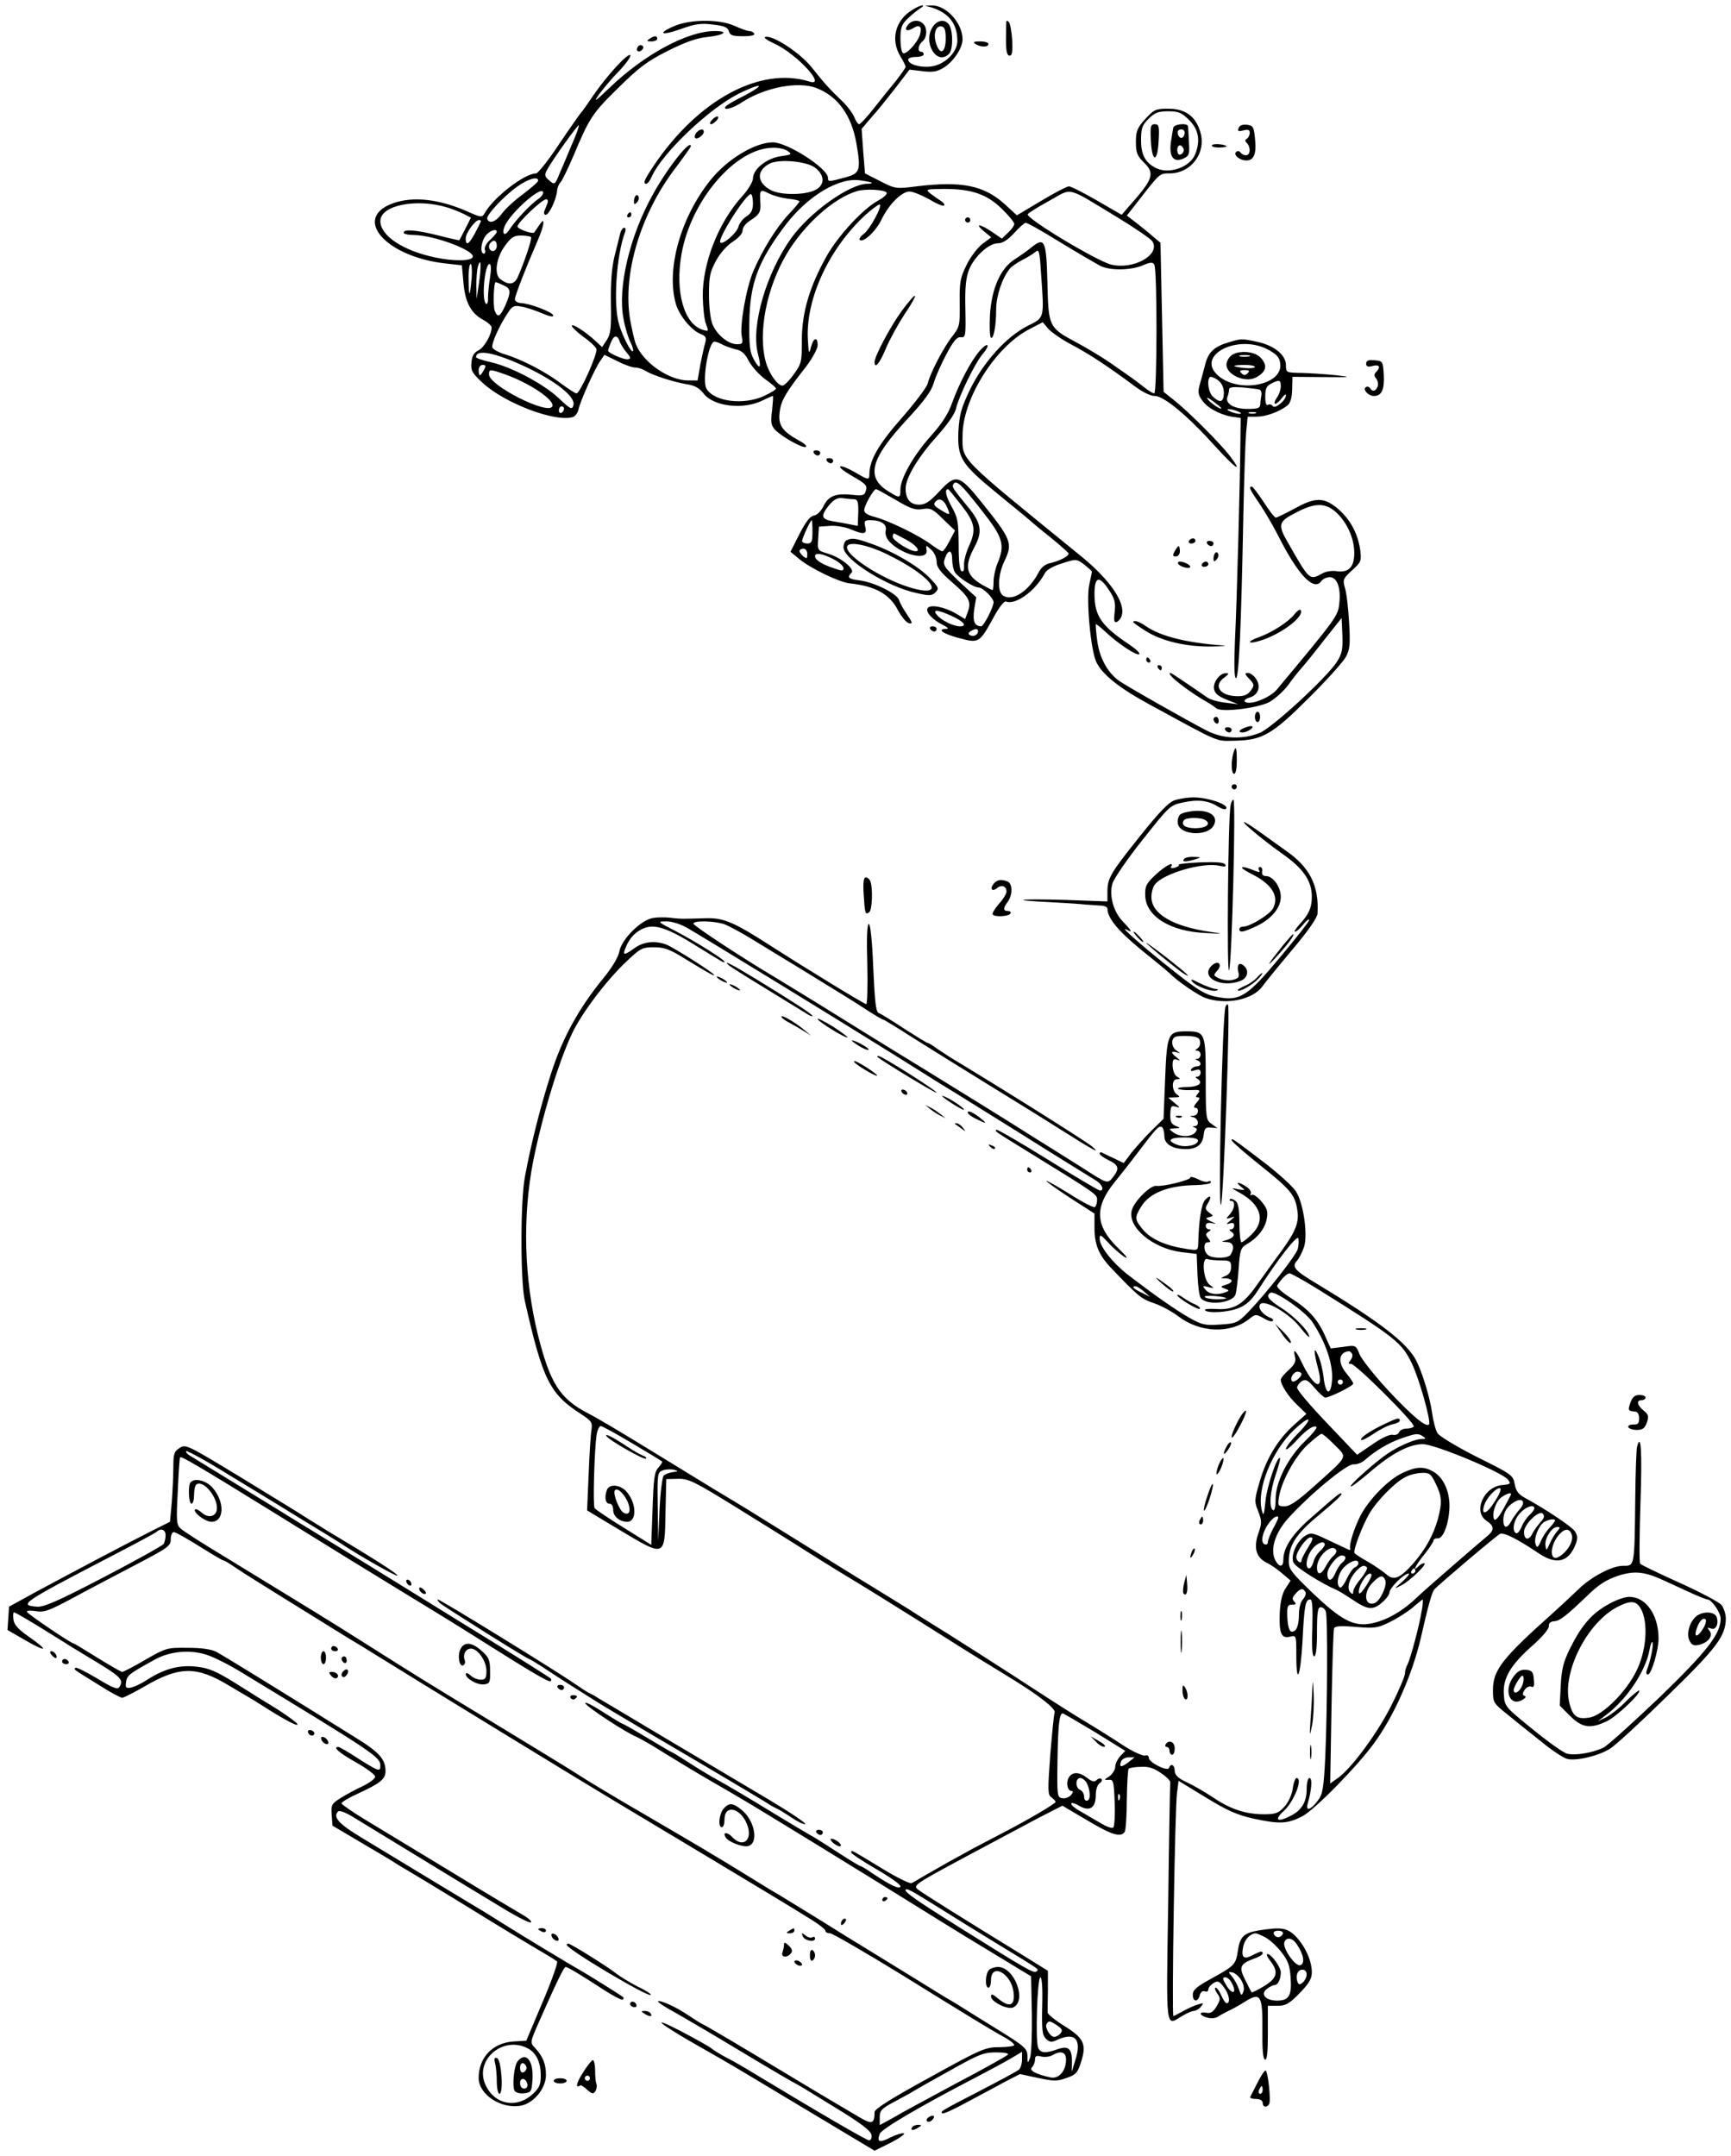 <?xml version="1.0" standalone="no"?>
<!DOCTYPE svg PUBLIC "-//W3C//DTD SVG 20010904//EN"
 "http://www.w3.org/TR/2001/REC-SVG-20010904/DTD/svg10.dtd">
<svg version="1.0" xmlns="http://www.w3.org/2000/svg"
 width="669pt" height="833pt" viewBox="0 0 669 833"
 preserveAspectRatio="xMidYMid meet">
<g transform="translate(0,833) scale(0.1,-0.1)"
fill="#000000" stroke="none">
<path d="M3525 8291 c-65 -39 -84 -115 -45 -179 11 -18 20 -36 20 -40 0 -4
-17 -28 -37 -54 -21 -25 -60 -74 -86 -107 -27 -34 -52 -61 -57 -61 -4 0 -13
13 -19 29 -7 15 -28 44 -48 62 -49 47 -66 66 -117 130 -44 55 -152 126 -179
116 -7 -2 10 -14 37 -26 86 -40 204 -168 134 -146 -190 59 -430 -70 -602 -326
-37 -55 -42 -69 -28 -69 5 0 14 12 21 28 41 91 220 261 334 319 38 19 73 33
79 31 6 -2 -20 -19 -56 -38 -37 -18 -69 -37 -72 -42 -11 -17 28 -7 64 17 87
57 216 82 287 55 83 -32 136 -105 155 -215 18 -105 14 -115 -45 -131 -63 -17
-65 -17 -65 -1 0 36 -157 137 -213 137 -69 0 -178 -66 -242 -147 -115 -144
-171 -344 -133 -477 13 -45 60 -103 97 -117 18 -7 22 -14 17 -32 -4 -12 -12
-50 -19 -84 l-11 -63 -36 0 c-74 0 -173 68 -202 139 -6 14 -16 59 -23 98 -29
175 41 408 175 583 33 44 60 82 60 85 0 30 -90 -83 -146 -185 -91 -162 -138
-363 -114 -483 6 -34 19 -75 27 -90 8 -16 12 -31 9 -34 -6 -7 -38 53 -53 102
-24 76 -11 269 23 359 3 9 2 16 -4 16 -5 0 -12 -10 -15 -22 -3 -13 -13 -52
-22 -88 -11 -45 -15 -101 -14 -181 2 -96 -1 -120 -16 -143 l-18 -27 -26 24
c-40 37 -91 69 -91 58 0 -5 20 -24 44 -42 25 -17 47 -38 51 -47 6 -17 -63
-172 -77 -172 -5 0 -32 18 -61 39 -59 45 -152 93 -216 112 -23 7 -45 19 -48
26 -5 14 26 84 61 136 16 25 23 28 53 22 18 -3 54 -15 79 -26 29 -12 44 -15
42 -7 -5 13 -91 46 -125 47 -13 1 -23 7 -23 15 0 13 42 121 89 229 12 27 21
56 21 65 0 15 -3 12 -35 -36 -6 -8 -65 13 -65 23 0 15 95 105 111 105 6 0 8
-7 5 -15 -3 -8 -9 -22 -12 -30 -3 -8 -1 -15 5 -15 13 0 40 57 44 92 1 13 7 28
13 33 6 6 28 51 49 100 63 150 74 167 174 265 80 79 113 104 191 143 68 34
112 50 153 54 66 7 87 23 29 23 -105 0 -273 -91 -406 -219 -57 -54 -64 -59
-41 -26 16 22 51 64 79 92 27 29 46 56 42 60 -10 9 -91 -80 -144 -157 -20 -30
-41 -60 -47 -66 -5 -6 -44 -61 -85 -122 -41 -62 -81 -112 -88 -112 -45 0 -165
-93 -199 -154 -10 -17 -13 -17 -69 8 -108 47 -207 58 -284 31 -161 -57 -30
-207 202 -233 l63 -7 6 -65 c6 -77 29 -120 75 -145 19 -10 34 -24 34 -30 0
-28 -28 -77 -51 -89 -17 -8 -25 -21 -27 -47 -3 -31 3 -41 43 -78 84 -78 277
-152 347 -133 10 2 21 16 24 31 7 32 63 158 85 188 l15 22 49 -24 c27 -14 58
-25 69 -25 12 0 30 -6 41 -13 27 -17 111 -44 161 -52 29 -4 47 -15 62 -34 38
-52 156 -66 232 -27 18 9 35 16 37 16 2 0 0 -25 -3 -55 -6 -45 -4 -59 11 -75
24 -26 105 -72 119 -67 6 3 -4 13 -23 23 -67 37 -84 60 -78 110 5 45 21 74
102 177 25 33 45 70 45 83 0 35 -16 30 -26 -8 -7 -29 -9 -25 -12 34 -7 155 82
347 221 476 26 23 51 42 56 42 15 0 -37 -97 -61 -114 -12 -9 -19 -19 -15 -23
13 -12 62 33 84 79 28 58 78 108 108 108 13 0 47 -14 76 -30 28 -17 54 -28 58
-24 3 3 -2 11 -13 18 -10 6 -28 19 -40 28 -20 17 -19 17 54 18 106 0 165 -21
222 -77 27 -26 48 -52 48 -58 0 -7 -11 -22 -24 -34 l-24 -23 -38 26 c-48 32
-69 34 -31 2 l28 -23 -35 -26 c-19 -15 -47 -52 -61 -82 -24 -48 -27 -66 -26
-146 1 -87 0 -92 -29 -129 -33 -42 -85 -141 -95 -183 -4 -14 -49 -74 -100
-132 -89 -101 -125 -163 -125 -217 0 -24 -5 -23 -57 8 -24 14 -49 24 -55 22
-7 -3 14 -19 45 -37 58 -33 61 -38 51 -64 -4 -11 -16 -13 -49 -9 -65 7 -93 -4
-112 -43 -10 -20 -25 -35 -37 -37 -15 -2 -32 -24 -56 -71 l-35 -69 34 -28 c43
-36 155 -90 195 -94 97 -10 154 -41 186 -103 14 -26 33 -49 43 -51 15 -3 14 2
-7 33 -14 20 -28 45 -31 56 -8 25 -93 68 -150 76 -46 6 -53 11 -34 30 14 14
-40 59 -92 74 -40 12 -40 13 -37 58 l3 46 42 3 c22 2 58 -4 78 -12 54 -23 67
-21 59 9 -5 22 -3 25 21 25 40 0 64 -16 58 -40 -3 -12 2 -29 13 -41 48 -54
153 -78 145 -34 -3 20 -3 20 18 1 12 -11 21 -31 21 -47 0 -21 14 -39 60 -79
66 -57 75 -75 60 -115 l-10 -27 -35 21 c-44 26 -100 37 -110 21 -9 -14 18 -44
58 -64 20 -10 25 -16 15 -16 -39 0 -14 -19 47 -35 78 -21 80 -20 133 76 20 38
42 67 49 65 38 -15 114 40 151 109 6 13 33 28 66 38 55 18 56 18 86 -4 16 -13
30 -25 30 -28 0 -3 -5 -25 -10 -49 -13 -55 5 -253 27 -300 23 -48 88 -100 204
-163 282 -154 256 -142 331 -141 107 2 145 24 287 166 69 68 132 139 142 157
16 29 18 49 13 134 -3 55 -10 115 -16 133 -9 32 -8 36 27 68 36 32 37 37 32
79 -10 71 -47 133 -104 173 -43 30 -76 28 -150 -13 -35 -19 -68 -35 -72 -35
-5 0 -26 27 -47 60 -22 33 -42 60 -46 60 -13 0 -9 -10 31 -68 21 -31 52 -85
70 -120 77 -153 138 -217 167 -178 6 9 21 16 33 16 29 0 44 -42 37 -102 -5
-48 -10 -55 -241 -332 -17 -21 -59 -43 -92 -50 -36 -6 -46 9 -13 19 33 10 44
42 25 71 -8 13 -23 24 -32 24 -14 0 -13 -4 5 -23 20 -21 21 -25 6 -45 -11 -16
-25 -22 -50 -22 -69 0 -98 41 -51 73 16 12 18 16 6 16 -24 1 -51 -34 -47 -60
2 -17 15 -29 48 -42 l45 -18 -49 6 c-27 3 -59 12 -70 20 -72 50 -139 95 -142
95 -23 0 67 -71 145 -115 11 -6 25 -16 32 -22 21 -16 156 0 204 24 22 12 54
41 72 64 17 24 40 53 50 64 10 11 50 60 88 109 l70 88 3 -65 c2 -56 -1 -72
-21 -104 -39 -61 -251 -256 -299 -275 -65 -26 -140 -23 -202 8 -69 35 -327
181 -346 197 -42 33 -70 86 -79 148 -5 35 -7 65 -6 67 1 2 18 -11 36 -28 50
-47 118 -92 131 -88 7 3 -10 19 -38 38 -108 72 -134 111 -134 195 0 68 18 73
56 15 22 -33 26 -48 22 -84 -4 -34 -2 -43 8 -39 7 3 16 13 19 24 16 49 -44
137 -152 226 -488 397 -463 372 -463 470 0 141 125 341 256 410 l54 28 22 -26
c13 -14 52 -41 88 -60 66 -34 153 -92 245 -161 31 -23 61 -38 78 -38 36 0 129
-78 236 -197 76 -84 107 -104 55 -36 -36 48 -156 168 -213 214 l-44 35 -6 288
-6 288 -31 26 c-17 15 -47 39 -65 53 l-34 26 50 64 c78 100 77 99 115 99 84 0
143 80 119 160 -18 61 -58 90 -124 90 -49 0 -55 -3 -89 -40 -31 -34 -36 -47
-36 -89 0 -41 5 -53 31 -79 44 -43 36 -64 -61 -173 l-25 -29 -95 55 c-52 30
-101 55 -109 55 -7 0 -56 -25 -107 -56 l-94 -56 -49 45 c-80 71 -166 88 -338
67 -80 -10 -83 -10 -141 20 l-59 30 -7 86 -6 86 40 47 c23 25 64 77 93 114
l52 68 50 -6 c40 -5 57 -2 83 14 38 24 72 76 72 109 0 63 -64 133 -120 131
l-25 -1 26 -7 c66 -21 99 -63 99 -129 0 -45 -50 -93 -103 -99 -44 -5 -87 9
-87 27 0 6 14 10 30 10 17 0 30 5 30 10 0 6 -4 10 -10 10 -15 0 -12 26 5 40
18 15 20 51 3 68 -17 17 -43 15 -58 -3 -18 -21 -6 -29 19 -14 25 16 35 7 27
-23 -8 -31 -54 -81 -66 -73 -6 3 -10 29 -10 56 0 42 5 55 28 77 15 15 37 32
47 39 11 6 16 12 10 12 -5 1 -24 -7 -40 -18z m1071 -425 c36 -36 44 -78 24
-130 -19 -52 -102 -81 -153 -55 -41 21 -57 51 -57 107 0 46 4 58 29 83 24 24
38 29 76 29 40 0 52 -5 81 -34z m-2387 -97 c-17 -41 -38 -91 -47 -111 -17 -43
-19 -44 -43 -22 -14 13 -15 19 -5 37 19 37 120 177 123 173 2 -2 -10 -37 -28
-77z m836 -23 c17 -12 14 -14 -30 -20 -54 -9 -105 -50 -105 -86 0 -12 -19 -44
-43 -70 -91 -101 -152 -257 -151 -385 1 -44 6 -93 13 -108 10 -27 10 -28 -11
-22 -74 21 -110 146 -84 294 37 208 208 408 352 410 22 1 49 -5 59 -13z m104
-63 c39 -29 40 -68 2 -87 -38 -20 -133 -21 -171 -1 -54 28 -58 73 -9 101 34
21 143 12 178 -13z m-1069 -51 c0 -5 -26 -27 -57 -51 -32 -23 -69 -57 -83 -76
-24 -33 -50 -42 -57 -20 -4 14 64 87 116 124 42 30 81 41 81 23z m1289 -8 c2
-2 -5 -4 -16 -4 -69 0 -223 -110 -295 -210 -97 -136 -156 -339 -129 -446 15
-57 8 -66 -16 -22 -15 27 -18 54 -17 143 2 150 34 236 141 377 85 111 206 184
288 171 22 -3 42 -7 44 -9z m-1289 -63 c-28 -19 -88 -82 -111 -118 -18 -28
-31 -19 -19 12 21 51 141 158 149 133 2 -7 -7 -19 -19 -27z m966 1 c24 -2 44
-7 44 -10 0 -3 -19 -26 -43 -51 -47 -51 -100 -136 -136 -220 -27 -64 -53 -210
-44 -252 5 -26 3 -29 -19 -29 -33 0 -77 36 -94 76 -8 19 -14 68 -14 115 0 70
4 88 27 131 16 30 43 60 65 74 23 15 38 32 38 44 0 11 12 27 28 37 36 23 42
33 41 63 -4 58 -2 60 32 43 17 -9 51 -18 75 -21z m381 23 c2 -6 -13 -19 -33
-30 -58 -31 -156 -137 -200 -216 -66 -118 -95 -218 -95 -323 0 -83 -1 -91 -31
-132 -17 -24 -37 -44 -44 -44 -19 0 -53 48 -65 94 -30 112 4 285 82 416 67
112 179 213 269 241 34 11 113 6 117 -6z m887 -92 c71 -43 134 -86 140 -96 32
-52 -75 -111 -161 -89 -60 17 -326 177 -321 194 2 5 39 28 83 52 92 51 62 58
259 -61z m-1404 52 c0 -26 -6 -39 -25 -51 -14 -9 -28 -27 -31 -40 -6 -24 -60
-71 -70 -61 -13 12 98 187 118 187 4 0 8 -16 8 -35z m-1180 -17 c19 -6 47 -17
63 -25 l27 -14 -21 -42 c-12 -23 -22 -43 -24 -45 -1 -1 -37 7 -80 18 -83 21
-135 26 -135 11 0 -5 18 -9 40 -9 78 -1 236 -60 227 -85 -5 -16 -73 -17 -144
-2 -125 26 -213 84 -213 141 0 61 140 89 260 52z m128 -55 c-39 -82 -58 -103
-58 -64 0 21 36 71 52 71 5 0 8 -3 6 -7z m2241 -80 c69 -42 138 -82 153 -90
37 -19 116 -18 163 1 30 13 40 14 46 4 12 -18 11 -498 0 -498 -5 0 -22 10 -38
23 -15 12 -38 29 -49 37 -12 8 -48 34 -80 56 -33 23 -93 59 -134 81 -107 57
-108 61 -112 231 -4 163 -10 178 -62 136 -17 -14 -47 -35 -66 -47 -54 -35 -88
-114 -94 -214 -2 -46 -1 -85 4 -88 10 -6 20 46 20 110 0 51 23 120 52 156 7 9
29 24 48 34 19 9 42 24 51 31 14 13 17 6 22 -77 13 -182 15 -175 -51 -208 -83
-42 -171 -140 -223 -246 -35 -73 -41 -97 -45 -162 -4 -102 10 -125 148 -238
60 -49 120 -98 131 -108 12 -11 50 -42 85 -70 34 -28 62 -53 62 -56 0 -10 -34
-28 -68 -36 -21 -4 -37 -16 -47 -35 -39 -76 -106 -118 -141 -89 -20 17 -16 82
8 131 33 69 27 84 -89 228 -86 107 -99 110 -163 41 -37 -40 -54 -51 -78 -51
-34 0 -52 22 -52 62 0 41 47 120 119 200 42 47 72 89 76 110 11 47 72 173 102
209 33 38 22 51 -11 13 -33 -38 -78 -123 -106 -200 -15 -43 -40 -81 -81 -127
-67 -74 -119 -165 -119 -208 0 -35 -3 -35 -46 -8 -89 55 -71 125 73 280 65 70
93 108 102 140 7 24 29 74 49 111 27 51 41 67 55 65 19 -2 20 4 18 109 -2 84
2 120 14 152 21 51 76 102 112 102 18 0 38 13 62 39 20 22 40 40 45 40 5 1 66
-33 135 -76z m-2179 41 c0 -4 -12 -18 -26 -31 -15 -13 -23 -30 -20 -38 3 -8 1
-15 -4 -15 -15 0 -12 43 6 68 14 20 44 31 44 16z m132 -20 c6 -5 -27 -101 -52
-157 -14 -28 -36 -29 -67 -5 -24 19 -15 82 17 126 25 35 36 42 63 42 19 0 36
-3 39 -6z m-132 -34 c0 -11 -7 -20 -15 -20 -15 0 -21 21 -8 33 12 13 23 7 23
-13z m-69 -145 l-9 -60 -1 50 c0 28 2 61 6 75 12 41 14 1 4 -65z m-28 23 c-7
-78 -11 -82 -12 -10 -1 34 3 62 8 62 4 0 6 -24 4 -52z m71 0 c-5 -29 -8 -65
-8 -80 1 -15 -3 -25 -7 -22 -19 11 -6 154 13 154 6 0 7 -20 2 -52z m51 -30
c30 -13 31 -25 8 -78 -20 -44 -30 -50 -41 -20 -7 18 -4 110 4 110 1 0 15 -5
29 -12z m450 -217 c3 -10 15 -29 26 -42 17 -20 18 -25 6 -27 -15 -3 -77 24
-77 33 0 2 4 15 10 29 11 31 26 34 35 7z m398 -13 c12 -6 35 -14 51 -18 22 -4
36 -17 50 -45 12 -22 40 -53 63 -70 23 -16 42 -33 42 -36 1 -4 -19 -16 -44
-28 -80 -38 -197 -23 -225 28 -17 32 9 181 31 181 6 0 20 -5 32 -12z m-758
-87 c117 -56 191 -116 181 -147 -5 -18 -11 -16 -57 28 -59 55 -183 121 -264
139 -30 7 -55 15 -55 19 0 33 76 17 195 -39z m-165 -11 c-6 -11 -13 -20 -15
-20 -3 0 -5 9 -5 20 0 11 7 20 15 20 13 0 14 -4 5 -20z m78 -15 c100 -35 200
-103 186 -126 -19 -32 -243 81 -244 124 0 21 3 21 58 2z m232 -134 c0 -6 -4
-13 -10 -16 -5 -3 -10 1 -10 9 0 9 5 16 10 16 6 0 10 -4 10 -9z m1614 -393
c83 -105 91 -133 61 -205 -8 -19 -15 -51 -15 -69 0 -19 -2 -34 -4 -34 -3 0
-21 10 -41 21 -62 37 -69 70 -29 145 32 60 27 92 -24 154 -61 74 -64 79 -57
90 11 17 30 -1 109 -102z m-333 41 c57 -34 76 -41 104 -36 31 5 40 1 80 -39
l46 -44 -21 -40 c-11 -22 -24 -40 -28 -40 -5 0 -24 12 -43 26 -46 35 -164 92
-216 106 -29 7 -43 16 -43 27 0 17 36 81 46 81 3 0 37 -19 75 -41z m253 -19
c55 -70 60 -97 30 -162 -12 -27 -20 -60 -18 -74 1 -16 -2 -24 -9 -21 -8 2 -12
36 -12 103 -1 89 -3 104 -28 148 -22 40 -27 66 -13 66 2 0 24 -27 50 -60z
m-412 21 c13 -1 16 -11 15 -52 l-2 -51 -30 6 c-16 3 -47 9 -67 12 -45 8 -47
21 -13 63 19 22 32 29 53 26 15 -2 34 -4 44 -4z m356 -26 c17 -37 15 -38 -18
-18 -31 18 -35 25 -23 36 13 14 30 6 41 -18z m1502 -21 c43 -37 73 -100 74
-157 1 -58 -21 -81 -69 -74 -17 3 -42 -1 -55 -9 -49 -27 -49 -27 -132 119 -41
70 -37 82 30 116 72 38 111 39 152 5z m-2020 -79 c0 -38 -3 -45 -20 -45 -11 0
-20 4 -20 10 0 10 32 80 37 80 2 0 3 -20 3 -45z m362 -30 c36 -19 58 -45 37
-45 -23 0 -89 42 -89 56 0 8 3 14 8 12 4 -2 24 -13 44 -23z m-382 -56 c0 -18
-2 -19 -15 -9 -8 7 -15 16 -15 21 0 5 7 9 15 9 9 0 15 -9 15 -21z m560 -20 c0
-17 4 -39 10 -49 10 -19 73 -60 92 -60 17 0 58 -41 58 -57 0 -18 -38 -93 -48
-93 -26 1 -33 19 -27 65 l8 47 -66 61 c-60 58 -64 64 -55 90 13 36 28 34 28
-4z m-460 1 c22 -11 40 -27 40 -35 0 -12 -6 -12 -42 1 -44 15 -68 31 -68 45 0
15 29 10 70 -11z m456 -219 c49 -22 64 -41 34 -41 -25 0 -72 23 -89 44 -19 22
2 21 55 -3z m104 -60 c0 -14 -18 -23 -31 -15 -8 4 -7 9 2 15 18 11 29 11 29 0z"/>
<path d="M4448 7784 c5 -85 26 -82 30 4 3 54 1 62 -15 62 -16 0 -18 -8 -15
-66z"/>
<path d="M4535 7838 c-2 -7 -6 -34 -10 -59 -7 -56 11 -79 50 -61 21 10 23 16
20 64 -1 29 -3 56 -4 61 -2 12 -51 8 -56 -5z m43 -25 c-4 -22 -22 -20 -26 1
-2 10 3 16 13 16 10 0 15 -7 13 -17z m-3 -63 c0 -7 -6 -15 -12 -17 -8 -3 -13
4 -13 17 0 13 5 20 13 18 6 -3 12 -11 12 -18z"/>
<path d="M2610 8231 c-72 -30 -57 -41 19 -14 58 21 80 24 127 18 44 -5 57 -11
61 -26 4 -15 14 -19 55 -19 30 0 47 4 43 10 -3 6 -12 10 -19 10 -8 0 -33 9
-57 20 -57 26 -166 26 -229 1z"/>
<path d="M3606 8228 c-42 -60 14 -154 62 -106 15 15 16 82 2 109 -14 26 -45
24 -64 -3z m49 -47 c0 -52 -20 -66 -35 -25 -15 37 -5 76 18 72 13 -2 17 -14
17 -47z"/>
<path d="M3889 8245 c0 -6 -1 -37 -1 -70 0 -44 4 -60 14 -60 10 0 12 15 10 60
-2 33 -8 64 -13 70 -6 6 -9 6 -10 0z"/>
<path d="M2510 8180 c-12 -8 -11 -10 8 -10 12 0 22 5 22 10 0 13 -11 13 -30 0z"/>
<path d="M3770 8160 c20 -13 50 -13 50 0 0 6 -15 10 -32 10 -25 0 -29 -3 -18
-10z"/>
<path d="M2465 8149 c-10 -15 3 -25 16 -12 7 7 7 13 1 17 -6 3 -14 1 -17 -5z"/>
<path d="M2750 7865 c-7 -8 -8 -15 -2 -15 5 0 15 7 22 15 7 8 8 15 2 15 -5 0
-15 -7 -22 -15z"/>
<path d="M4787 7835 c-5 -12 -1 -14 18 -9 19 5 25 2 25 -9 0 -9 -5 -19 -11
-23 -8 -4 -8 -9 0 -17 16 -16 13 -47 -3 -47 -8 0 -18 5 -21 10 -4 6 -11 8 -16
4 -16 -10 11 -34 38 -34 30 0 40 27 33 88 -4 42 -8 47 -31 50 -17 2 -29 -3
-32 -13z"/>
<path d="M2691 7817 c-6 -8 -8 -17 -4 -20 7 -8 33 11 33 24 0 13 -16 11 -29
-4z"/>
<path d="M4684 7769 c-3 -5 9 -9 25 -9 17 0 31 2 31 4 0 8 -51 13 -56 5z"/>
<path d="M2457 7574 c-4 -4 -7 -14 -7 -23 0 -11 3 -12 11 -4 6 6 10 16 7 23
-2 6 -7 8 -11 4z"/>
<path d="M2425 7500 c-3 -5 -1 -10 4 -10 6 0 11 5 11 10 0 6 -2 10 -4 10 -3 0
-8 -4 -11 -10z"/>
<path d="M3730 7480 c0 -5 5 -10 10 -10 6 0 10 5 10 10 0 6 -4 10 -10 10 -5 0
-10 -4 -10 -10z"/>
<path d="M3486 7130 c-44 -60 -106 -176 -106 -199 0 -29 20 -5 44 53 15 36 48
95 72 132 25 36 43 68 40 71 -2 3 -25 -23 -50 -57z"/>
<path d="M4751 7008 c-56 -16 -80 -37 -92 -82 -6 -22 -15 -58 -21 -78 -9 -30
-8 -42 6 -62 19 -30 67 -57 116 -66 l35 -5 -1 -85 c-1 -137 -13 -612 -21 -772
-4 -96 -3 -148 4 -148 11 0 20 196 28 615 3 149 8 298 11 333 l6 62 34 0 c36
0 86 18 118 42 13 10 19 29 20 63 l1 49 120 -1 c107 -1 113 0 50 7 -38 4 -98
8 -132 9 -63 1 -63 1 -63 30 0 39 -45 76 -110 90 -59 13 -63 13 -109 -1z m154
-31 c31 -18 41 -29 43 -54 8 -81 -159 -113 -238 -46 -95 79 76 167 195 100z
m-175 -164 c0 -37 -14 -42 -42 -16 -17 15 -25 63 -12 76 4 3 17 -2 30 -11 16
-12 23 -27 24 -49z m220 24 c0 -12 -7 -33 -16 -45 -8 -12 -11 -22 -5 -22 5 0
17 10 25 22 9 12 16 17 16 11 0 -20 -43 -55 -51 -42 -4 6 -12 8 -18 5 -7 -5
-11 6 -11 32 0 31 5 41 23 50 32 16 37 14 37 -11z m-83 -12 c6 -2 10 -12 8
-22 -2 -10 -4 -26 -4 -35 -1 -15 -10 -18 -50 -18 -53 0 -87 21 -77 47 3 8 6
20 6 27 0 10 14 12 53 9 28 -3 57 -6 64 -8z m-147 -72 c0 -8 -38 17 -51 33 -9
11 -2 9 19 -6 17 -13 32 -25 32 -27z m65 -13 c13 -5 14 -9 5 -9 -8 0 -24 4
-35 9 -13 5 -14 9 -5 9 8 0 24 -4 35 -9z m68 -7 c-7 -2 -19 -2 -25 0 -7 3 -2
5 12 5 14 0 19 -2 13 -5z"/>
<path d="M4756 6954 c-9 -8 -16 -23 -16 -33 0 -39 72 -71 113 -50 42 22 48 48
17 79 -25 25 -91 27 -114 4z m72 -1 c-10 -2 -26 -2 -35 0 -10 3 -2 5 17 5 19
0 27 -2 18 -5z m22 -41 c0 -4 -18 -6 -40 -4 -22 2 -40 6 -40 8 0 2 18 4 40 4
22 0 40 -3 40 -8z m-28 -24 c-9 -9 -15 -9 -24 0 -9 9 -7 12 12 12 19 0 21 -3
12 -12z"/>
<path d="M5280 6925 c0 -11 6 -14 25 -9 26 7 33 -4 13 -24 -8 -8 -8 -15 1 -25
6 -8 9 -22 5 -31 -7 -18 -20 -21 -29 -6 -4 6 -11 8 -16 4 -14 -8 9 -34 31 -34
30 0 41 25 38 82 -3 52 -4 53 -35 56 -25 2 -33 -1 -33 -13z"/>
<path d="M3145 6580 c3 -5 10 -10 16 -10 5 0 9 5 9 10 0 6 -7 10 -16 10 -8 0
-12 -4 -9 -10z"/>
<path d="M3195 6550 c3 -5 10 -10 16 -10 5 0 9 5 9 10 0 6 -7 10 -16 10 -8 0
-12 -4 -9 -10z"/>
<path d="M3273 6243 c-7 -2 -13 -15 -13 -28 0 -47 171 -154 285 -177 47 -11
57 -10 71 4 14 14 12 19 -23 55 -44 46 -144 104 -228 133 -60 21 -71 22 -92
13z m152 -53 c181 -87 242 -176 89 -129 -113 35 -257 130 -239 160 11 17 80 3
150 -31z"/>
<path d="M4595 6240 c-3 -5 1 -10 9 -10 9 0 16 5 16 10 0 6 -4 10 -9 10 -6 0
-13 -4 -16 -10z"/>
<path d="M4665 6230 c3 -5 10 -10 16 -10 5 0 9 5 9 10 0 6 -7 10 -16 10 -8 0
-12 -4 -9 -10z"/>
<path d="M4540 6200 c-9 -16 -8 -20 5 -20 8 0 15 9 15 20 0 11 -2 20 -5 20 -2
0 -9 -9 -15 -20z"/>
<path d="M4697 6194 c-4 -4 -7 -14 -7 -23 0 -11 3 -12 11 -4 6 6 10 16 7 23
-2 6 -7 8 -11 4z"/>
<path d="M4554 6151 c8 -12 46 -21 46 -11 0 8 -24 20 -41 20 -6 0 -8 -4 -5 -9z"/>
<path d="M4645 6150 c-3 -5 1 -10 9 -10 9 0 16 5 16 10 0 6 -4 10 -9 10 -6 0
-13 -4 -16 -10z"/>
<path d="M5004 5958 c-23 -30 -85 -70 -136 -89 -55 -19 -46 -31 10 -12 77 26
159 88 150 114 -2 7 -12 2 -24 -13z"/>
<path d="M4380 5926 c0 -2 21 -17 48 -34 63 -40 160 -62 258 -60 43 1 61 3 39
4 -143 11 -241 36 -297 75 -24 17 -48 25 -48 15z"/>
<path d="M3595 5900 c3 -5 10 -10 16 -10 5 0 9 5 9 10 0 6 -7 10 -16 10 -8 0
-12 -4 -9 -10z"/>
<path d="M4430 5780 c0 -5 5 -10 11 -10 5 0 7 5 4 10 -3 6 -8 10 -11 10 -2 0
-4 -4 -4 -10z"/>
<path d="M4475 5750 c3 -5 8 -10 11 -10 2 0 4 5 4 10 0 6 -5 10 -11 10 -5 0
-7 -4 -4 -10z"/>
<path d="M4850 5560 c0 -11 5 -20 10 -20 6 0 10 9 10 20 0 11 -4 20 -10 20 -5
0 -10 -9 -10 -20z"/>
<path d="M4690 5551 c0 -6 5 -13 10 -16 6 -3 10 1 10 9 0 9 -4 16 -10 16 -5 0
-10 -4 -10 -9z"/>
<path d="M4813 5519 c-25 -9 -30 -19 -10 -19 15 0 43 17 37 23 -3 3 -15 1 -27
-4z"/>
<path d="M4735 5510 c3 -5 10 -10 16 -10 5 0 9 5 9 10 0 6 -7 10 -16 10 -8 0
-12 -4 -9 -10z"/>
<path d="M4766 5418 c-9 -36 -7 -78 4 -78 6 0 10 23 10 50 0 54 -4 63 -14 28z"/>
<path d="M4760 5290 c0 -5 5 -10 10 -10 6 0 10 5 10 10 0 6 -4 10 -10 10 -5 0
-10 -4 -10 -10z"/>
<path d="M4543 5239 c-25 -7 -58 -41 -139 -142 -114 -143 -124 -160 -124 -214
l0 -36 -166 6 c-181 5 -219 -1 -53 -9 57 -3 118 -7 134 -9 17 -1 42 -3 58 -4
15 0 27 -6 27 -12 0 -36 42 -87 133 -161 56 -45 104 -85 107 -88 26 -28 110
-86 139 -96 79 -28 183 -7 220 45 10 14 62 78 115 141 61 72 97 124 98 140 6
109 -30 180 -125 245 -28 20 -70 50 -92 66 -22 16 -49 34 -60 40 -35 18 58
-61 137 -117 85 -59 118 -107 118 -169 0 -42 -12 -69 -48 -107 -14 -16 -22
-28 -17 -28 5 0 19 12 32 28 12 15 22 23 23 17 0 -5 -51 -70 -113 -144 -123
-148 -154 -168 -232 -155 -58 9 -82 24 -219 134 -110 89 -175 148 -138 126 21
-12 13 1 -17 32 -37 37 -55 100 -42 147 5 19 57 95 116 169 106 134 107 135
160 146 56 12 95 7 133 -17 13 -8 27 -12 30 -8 16 15 -71 45 -128 44 -19 0
-50 -5 -67 -10z"/>
<path d="M4756 5218 c-10 -47 -15 -653 -6 -637 11 18 27 659 17 659 -4 0 -9
-10 -11 -22z"/>
<path d="M4563 5184 c-8 -5 -13 -21 -11 -35 6 -46 115 -53 139 -8 18 34 -13
58 -68 56 -25 -1 -52 -7 -60 -13z m96 -23 c23 -15 2 -31 -39 -31 -39 0 -56 12
-45 30 8 12 65 13 84 1z"/>
<path d="M4575 5010 c-7 -11 9 -11 45 0 24 8 24 8 -7 9 -17 1 -35 -3 -38 -9z"/>
<path d="M4556 4989 c2 -4 -5 -9 -16 -12 -11 -3 -18 -1 -14 4 14 23 -21 5 -59
-30 -37 -35 -42 -44 -41 -81 2 -80 96 -139 233 -145 70 -4 71 -3 21 4 -147 21
-230 70 -230 135 0 18 6 39 13 48 32 43 185 87 249 73 22 -5 28 -4 23 5 -5 8
-35 10 -95 8 -48 -2 -86 -6 -84 -9z"/>
<path d="M4800 4977 c0 -3 19 -15 43 -27 74 -38 101 -84 77 -130 -12 -23 -89
-70 -113 -70 -10 0 -17 -4 -17 -10 0 -15 15 -12 65 11 59 28 95 71 95 114 0
38 -30 80 -57 80 -12 0 -17 6 -15 18 2 9 -2 17 -8 17 -6 0 -8 -5 -4 -12 5 -8
2 -9 -12 -4 -31 13 -54 19 -54 13z"/>
<path d="M3338 4873 c5 -75 6 -78 21 -68 12 7 15 93 5 119 -3 9 -11 16 -18 16
-8 0 -11 -20 -8 -67z"/>
<path d="M3840 4915 c-16 -20 -5 -32 14 -16 17 14 36 7 36 -14 0 -8 -13 -30
-30 -48 -16 -19 -27 -37 -23 -41 10 -10 61 -7 68 4 3 6 -1 10 -9 10 -20 0 -20
11 -1 36 19 26 19 70 -1 78 -25 10 -41 7 -54 -9z"/>
<path d="M2524 4783 c-45 -6 -121 -81 -130 -128 -4 -23 -28 -63 -64 -107 -93
-114 -156 -228 -200 -365 -40 -124 -77 -269 -101 -398 -18 -94 -18 -401 -1
-480 69 -305 96 -360 215 -437 43 -28 47 -33 43 -62 -3 -17 -8 -94 -11 -172
l-6 -140 128 -77 c174 -104 172 -105 175 67 l3 131 45 1 c41 1 62 -9 230 -113
102 -63 201 -125 220 -137 45 -29 181 -114 235 -146 50 -30 214 -132 380 -237
66 -42 161 -100 210 -130 120 -73 186 -125 181 -140 -3 -7 -10 -81 -17 -164
-10 -138 -10 -154 5 -164 9 -7 16 -15 16 -17 0 -7 -113 -73 -210 -123 -41 -21
-89 -47 -107 -56 -18 -10 -63 -35 -100 -55 -37 -21 -81 -46 -98 -56 -16 -10
-35 -21 -42 -24 -7 -3 -58 22 -115 57 -127 77 -118 72 -118 61 0 -4 43 -33 95
-63 52 -30 95 -60 95 -67 0 -15 -40 4 -107 49 -23 16 -44 29 -48 29 -3 0 -38
21 -78 47 -40 26 -84 54 -99 63 -15 8 -91 53 -168 100 -76 47 -168 101 -202
120 -35 19 -89 52 -121 73 -31 20 -59 37 -61 37 -2 0 -44 25 -94 55 -50 30
-94 55 -97 55 -2 0 -37 21 -76 46 -39 25 -69 40 -67 33 5 -14 156 -113 198
-130 14 -6 63 -34 110 -64 47 -29 126 -77 175 -105 50 -29 104 -60 120 -70 59
-34 457 -278 775 -476 47 -29 123 -76 170 -104 47 -28 105 -64 130 -79 l45
-27 3 -146 c1 -79 -2 -156 -7 -169 -9 -23 -10 -23 -10 7 -1 29 -10 37 -118
104 -65 40 -129 80 -143 89 -14 9 -34 21 -45 27 -11 6 -49 30 -85 52 -36 22
-121 75 -190 117 -69 42 -168 103 -220 136 -52 32 -122 75 -155 95 -33 19 -91
55 -130 79 -110 68 -186 113 -395 235 -107 62 -224 132 -260 156 -36 23 -180
111 -320 196 -262 159 -287 174 -514 318 -130 82 -195 122 -526 324 -85 51
-163 101 -172 110 -16 14 -17 30 -11 143 3 71 7 130 9 132 5 5 64 -29 339
-199 245 -152 396 -245 560 -345 88 -53 212 -130 275 -170 190 -120 252 -156
258 -151 3 3 3 8 1 10 -5 5 -132 85 -249 157 -47 29 -148 91 -225 139 -140 87
-368 227 -431 265 -19 11 -91 56 -161 99 -104 64 -230 141 -333 204 -8 6 -13
12 -10 15 3 3 80 -39 170 -95 91 -55 217 -132 280 -171 63 -38 126 -77 140
-86 73 -49 221 -133 226 -129 4 5 -88 64 -269 172 -18 11 -54 34 -82 51 -27
18 -144 89 -258 159 -203 123 -210 127 -233 111 -21 -13 -24 -23 -24 -74 0
-32 -3 -92 -6 -135 l-7 -76 -66 -33 c-88 -44 -332 -173 -456 -240 l-100 -55
-3 -45 -3 -45 71 -41 c84 -48 89 -39 10 16 -40 28 -56 46 -58 66 -2 15 -1 27
2 27 6 0 72 -39 166 -98 36 -23 85 -53 110 -68 141 -84 150 -93 131 -123 -7
-10 -25 -3 -86 34 -42 25 -80 44 -83 41 -7 -7 -14 -2 86 -64 45 -29 88 -52 94
-52 6 0 45 20 87 44 133 78 200 79 323 5 40 -24 78 -46 83 -49 6 -3 28 -17 50
-31 80 -51 135 -81 135 -72 0 5 -35 31 -77 58 -43 26 -118 73 -167 104 -71 44
-100 56 -145 61 -66 8 -124 -7 -190 -49 -51 -33 -87 -42 -85 -23 3 39 3 39
113 100 58 32 136 39 200 18 28 -9 90 -40 138 -70 509 -309 533 -325 533 -358
0 -25 -6 -23 -85 27 -38 25 -73 45 -77 45 -23 0 0 -21 67 -59 41 -23 75 -48
75 -56 0 -7 -21 -23 -47 -36 -27 -12 -65 -33 -86 -46 -35 -22 -38 -27 -35 -65
l3 -42 115 -68 c63 -37 122 -72 130 -78 8 -5 31 -19 50 -30 19 -11 105 -63
190 -115 152 -94 281 -172 343 -208 18 -11 36 -22 40 -26 4 -4 -21 -75 -56
-157 l-63 -149 -49 -3 c-81 -5 -135 -62 -135 -141 0 -64 87 -121 163 -107 50
9 97 67 97 118 0 43 -11 71 -42 105 -20 21 -20 21 17 105 68 154 95 208 101
208 8 0 56 -29 147 -88 37 -24 71 -42 74 -38 4 3 4 7 2 9 -16 12 -122 78 -156
98 -58 33 -225 134 -303 183 -36 23 -74 46 -85 53 -21 12 -303 183 -465 281
-90 54 -115 81 -93 103 5 5 32 -5 63 -25 59 -36 395 -241 420 -256 8 -5 68
-41 132 -80 64 -40 122 -70 129 -68 7 2 -7 16 -32 30 -24 14 -150 89 -279 168
-129 78 -277 168 -327 198 -51 31 -93 60 -93 64 0 5 30 23 68 40 82 38 102 54
102 84 0 46 -23 73 -114 129 -311 194 -511 317 -539 332 -21 11 -58 16 -112
16 -79 1 -83 0 -163 -46 -44 -26 -85 -47 -90 -47 -4 0 -47 25 -96 55 -48 30
-89 55 -92 55 -9 0 -173 111 -179 121 -4 6 8 7 32 4 33 -6 52 1 138 47 55 30
164 87 242 128 132 69 143 76 143 102 0 15 5 28 12 28 7 0 51 -25 99 -55 48
-30 90 -55 94 -55 4 0 25 -13 48 -29 23 -16 110 -70 192 -121 83 -51 172 -107
200 -124 27 -17 57 -35 67 -41 9 -5 43 -26 75 -46 224 -139 793 -487 920 -563
99 -59 679 -407 697 -419 11 -7 44 -27 73 -45 29 -18 53 -37 53 -42 0 -6 8
-10 18 -10 9 0 133 -72 275 -159 255 -158 336 -208 403 -245 19 -11 34 -23 34
-28 0 -4 -26 -8 -57 -8 -55 0 -69 -6 -270 -117 -150 -82 -213 -122 -213 -134
0 -46 -10 -49 -63 -17 -29 17 -88 52 -132 78 -44 26 -120 72 -170 102 -136 82
-289 173 -300 177 -5 2 -29 17 -53 33 -46 32 -112 62 -119 55 -2 -3 27 -22 64
-42 37 -21 157 -91 266 -157 108 -65 199 -118 201 -118 2 0 68 -40 147 -89
104 -63 145 -94 147 -110 2 -12 -2 -21 -9 -21 -10 0 -179 98 -477 278 -20 12
-55 32 -77 43 -22 12 -47 27 -55 34 -8 7 -60 36 -115 65 -131 68 -90 32 65
-56 144 -82 96 -54 418 -247 l262 -157 63 31 c34 18 57 34 50 36 -6 2 -30 -5
-52 -16 -42 -22 -53 -18 -41 14 7 19 155 106 375 220 50 26 109 58 133 72 l42
25 0 -30 c0 -16 -6 -34 -12 -39 -7 -6 -76 -43 -153 -83 -153 -79 -151 -78
-143 -86 3 -3 43 15 89 40 46 25 113 60 147 79 l64 33 70 -15 c61 -13 75 -13
110 0 36 12 43 20 56 61 22 69 12 92 -63 139 -36 22 -65 46 -66 52 0 7 0 46 1
87 l0 75 -82 51 c-251 154 -401 248 -420 263 -20 16 -14 20 183 126 112 60
242 129 289 154 l86 44 95 -56 c95 -57 131 -68 146 -45 4 7 8 63 8 125 1 62 4
115 7 119 4 3 25 7 47 7 30 2 51 -5 78 -24 21 -14 37 -30 36 -36 -1 -5 -5
-215 -8 -466 -8 -501 -11 -476 53 -437 18 11 39 20 46 20 7 0 20 7 27 16 12
15 11 16 -11 9 -14 -4 -40 -16 -58 -26 -18 -10 -35 -19 -37 -19 -7 0 6 808 14
862 l6 47 105 -64 c83 -51 122 -68 185 -82 101 -22 132 -20 188 9 47 24 212
192 278 283 77 105 147 264 180 405 28 124 43 177 52 188 11 14 235 204 254
215 13 8 69 -20 150 -75 69 -46 116 -34 143 36 8 22 7 33 -3 49 -12 18 -109
83 -189 127 -29 15 -39 28 -44 56 -6 34 -12 38 -145 104 -79 40 -145 80 -153
92 -8 13 -17 48 -21 78 -8 58 -38 157 -61 202 -36 70 -140 150 -390 301 -80
48 -92 62 -72 85 9 9 21 34 28 54 15 48 -2 168 -31 214 -11 18 -63 65 -115
106 -126 96 -138 105 -133 91 2 -6 51 -49 110 -96 114 -91 133 -113 142 -167
10 -50 -4 -86 -59 -162 -27 -36 -68 -94 -92 -127 -55 -80 -91 -103 -159 -99
-28 2 -49 0 -46 -4 8 -14 91 -9 131 8 28 11 49 30 73 67 75 118 154 219 157
202 2 -9 1 -27 -2 -40 -6 -25 -121 -171 -192 -245 -41 -42 -47 -44 -109 -48
-57 -4 -70 -1 -118 26 -53 30 -140 91 -241 169 -57 45 -106 107 -106 137 0 18
4 16 33 -15 17 -20 46 -44 62 -55 19 -11 9 2 -27 37 -85 84 -88 155 -11 250
21 26 63 79 93 119 69 91 79 102 91 95 5 -4 9 -19 9 -34 0 -32 31 -51 84 -51
42 0 64 18 68 55 3 25 7 30 28 28 l25 -2 -22 16 c-22 15 -23 21 -23 173 0 179
-2 185 -76 185 -70 0 -74 -9 -81 -185 l-6 -153 -47 -46 c-25 -25 -60 -64 -77
-85 l-30 -40 -39 19 c-21 9 -42 20 -46 22 -5 2 -8 0 -8 -5 0 -4 16 -16 35 -25
39 -19 43 -32 16 -66 -20 -26 -21 -26 -118 37 -24 15 -89 56 -145 91 -57 35
-125 79 -153 96 -27 17 -169 105 -315 195 -146 89 -328 202 -405 250 -77 47
-158 97 -180 110 -116 69 -305 193 -305 201 0 13 80 11 119 -2 17 -6 71 -35
119 -65 48 -29 132 -81 187 -114 141 -87 193 -118 252 -157 28 -18 54 -33 57
-33 3 0 54 -31 113 -69 59 -37 187 -117 283 -176 96 -59 227 -140 290 -180
131 -83 155 -95 121 -65 -24 20 -324 209 -546 343 -11 7 -34 22 -52 34 -17 13
-34 23 -37 23 -4 0 -44 25 -91 55 -47 31 -91 58 -99 61 -11 4 -15 44 -21 175
-4 102 -11 169 -17 169 -7 0 -9 -55 -6 -155 2 -85 0 -155 -4 -155 -7 0 -221
130 -378 231 -136 87 -174 103 -243 101 -34 -1 -71 -2 -82 -2 -11 0 -36 1 -55
4 -19 2 -49 2 -66 -1z m135 -40 c74 -43 601 -366 791 -485 96 -60 182 -114
190 -119 8 -4 139 -86 290 -180 151 -95 287 -179 302 -188 27 -15 38 -41 19
-41 -5 0 -96 54 -202 120 -106 66 -195 117 -198 115 -6 -6 -11 -3 109 -77 284
-175 280 -172 280 -195 0 -12 -4 -24 -9 -27 -4 -3 -48 19 -96 50 -48 30 -89
53 -91 51 -2 -1 39 -31 91 -65 l95 -61 0 -56 c0 -64 17 -105 65 -155 103 -108
116 -119 164 -135 27 -9 70 -32 95 -51 84 -64 200 -68 273 -11 25 20 27 20 56
4 16 -10 32 -15 36 -11 3 4 0 9 -6 11 -31 11 -53 38 -43 53 14 22 112 -33 155
-89 19 -24 35 -41 35 -36 0 20 -56 78 -106 110 -53 34 -63 48 -44 60 16 10
136 -73 162 -113 52 -78 81 -165 76 -226 -5 -60 -24 -55 -32 7 -3 30 -12 70
-21 88 -18 43 -19 19 -1 -48 25 -92 -16 -77 -64 25 -22 46 -34 55 -25 19 5
-17 -2 -30 -24 -50 -17 -15 -31 -32 -31 -38 0 -20 29 -65 64 -98 l35 -34 -46
-41 c-62 -55 -108 -129 -134 -219 -21 -72 -22 -78 -6 -117 14 -37 14 -45 1
-83 -20 -56 -10 -93 29 -114 18 -8 46 -28 63 -43 l32 -27 -20 -31 c-13 -20
-20 -52 -22 -94 -3 -79 6 -100 39 -92 25 6 25 6 25 -70 0 -124 16 -87 24 54 7
138 11 160 30 160 8 0 10 -32 8 -110 -3 -75 0 -110 7 -110 7 0 11 33 11 95 0
75 3 95 14 95 8 0 17 -7 20 -16 8 -21 6 -381 -2 -561 -6 -121 -10 -146 -28
-169 -28 -38 -49 -44 -40 -13 15 51 19 99 7 99 -6 0 -11 -18 -11 -43 0 -49
-19 -81 -60 -102 -53 -28 -68 -18 -28 18 39 36 75 127 49 127 -5 0 -12 -19
-15 -42 -4 -26 -18 -54 -33 -70 -22 -24 -35 -28 -78 -28 -69 0 -129 19 -195
64 -30 20 -76 47 -102 59 -35 16 -47 28 -48 45 0 23 -15 31 -22 11 -5 -15 -78
21 -78 39 0 8 -6 12 -14 9 -8 -3 -48 15 -88 41 -40 27 -102 65 -138 87 -36 21
-121 75 -190 120 -111 73 -362 233 -407 260 -9 6 -49 30 -87 55 -39 24 -108
67 -154 95 -45 27 -162 100 -259 160 -217 135 -218 136 -340 209 -54 33 -172
105 -263 161 -91 56 -193 117 -227 134 -110 57 -147 117 -194 303 -54 220 -60
458 -18 673 35 174 98 382 150 492 37 78 131 203 208 276 56 53 63 57 108 57
41 0 62 -8 123 -46 88 -54 110 -66 110 -61 0 7 -156 106 -184 117 -45 17 -90
12 -126 -15 -39 -28 -45 -27 -31 6 14 33 32 53 58 67 47 26 97 11 221 -67 102
-63 102 -63 102 -57 0 8 -108 76 -188 118 -72 37 -73 38 -36 38 22 0 56 -11
83 -27z m1979 -437 c2 -10 -2 -22 -10 -27 -10 -6 -10 -9 0 -9 6 0 12 -7 12
-15 0 -8 -6 -15 -12 -16 -10 0 -10 -2 0 -6 17 -7 15 -23 -2 -23 -8 0 -18 -5
-22 -11 -4 -8 0 -9 15 -4 15 5 21 2 21 -9 0 -9 -6 -16 -12 -16 -10 0 -9 -3 1
-9 23 -15 2 -31 -41 -31 -23 0 -38 -3 -35 -7 4 -3 26 -6 48 -5 36 2 40 0 29
-13 -10 -12 -10 -15 0 -15 9 0 7 -7 -5 -20 -10 -11 -13 -20 -7 -20 19 0 14
-30 -5 -31 -17 -1 -17 -2 0 -6 19 -5 23 -33 5 -34 -10 0 -10 -2 0 -6 10 -4 10
-8 1 -19 -15 -18 -60 -18 -85 1 -18 14 -18 14 6 15 24 1 24 2 3 10 -16 7 -21
17 -20 44 1 32 4 35 21 30 18 -6 18 -4 -4 14 l-25 21 25 1 c20 0 22 2 10 10
-22 14 -23 60 -2 60 15 1 15 2 1 10 -9 5 -16 23 -17 40 -1 26 3 30 16 26 15
-5 15 -5 0 8 -10 7 -18 16 -18 19 0 4 8 4 18 1 16 -5 16 -5 0 6 -21 13 -24 46
-5 54 6 3 30 4 52 3 30 -2 41 -7 43 -21z m-8 -383 c0 -18 -48 -28 -78 -17 -45
16 -34 29 23 29 37 0 55 -4 55 -12z m455 -569 c310 -193 332 -211 371 -291 28
-57 75 -223 67 -236 -9 -15 -64 30 -158 131 -52 56 -101 118 -110 138 -15 37
-15 37 -63 30 l-49 -6 -19 42 c-29 68 -64 107 -131 150 -38 24 -60 44 -57 51
14 23 37 47 48 47 5 0 51 -25 101 -56z m-664 -14 l24 -21 -32 16 c-32 15 -42
25 -24 25 5 0 19 -9 32 -20z m804 -240 c4 -6 1 -17 -5 -25 -10 -12 -10 -15 2
-15 18 0 249 -230 242 -242 -3 -4 -16 -8 -29 -8 -12 0 -25 -6 -28 -14 -3 -8
-14 -12 -24 -10 -11 3 -42 -11 -78 -36 l-60 -41 -117 123 c-65 68 -117 129
-115 137 1 8 10 19 19 25 14 8 23 4 49 -27 17 -20 36 -37 41 -37 17 0 108 45
108 54 0 4 -11 21 -25 38 -36 42 -32 83 7 87 4 1 10 -4 13 -9z m-195 -79 c0
-12 -29 -35 -36 -28 -11 10 5 37 21 37 8 0 15 -4 15 -9z m160 -31 c0 -5 -4
-10 -10 -10 -5 0 -10 5 -10 10 0 6 5 10 10 10 6 0 10 -4 10 -10z m-173 -198
c-26 -26 -47 -53 -47 -60 0 -7 16 6 37 28 39 44 71 66 81 56 3 -4 -17 -28 -44
-54 -66 -63 -114 -158 -114 -224 0 -30 -4 -47 -10 -43 -16 10 -12 71 10 136
12 34 19 63 17 65 -10 11 -50 -106 -56 -165 -6 -58 -8 -62 -15 -34 -19 82 41
229 126 309 64 60 76 48 15 -14z m-2573 -39 c61 -36 113 -68 115 -70 2 -1 -4
-12 -14 -23 -16 -17 -19 -43 -23 -160 l-5 -139 -106 66 c-58 36 -109 70 -113
76 -7 11 -1 225 8 285 3 17 10 32 16 32 5 0 60 -30 122 -67z m2714 -6 c50 -50
55 -39 -74 -155 -68 -61 -98 -82 -119 -82 -26 0 -27 2 -22 36 10 62 63 158
111 202 25 23 49 42 54 42 4 0 27 -19 50 -43z m342 33 c12 -8 11 -10 -6 -10
-24 0 -84 -25 -129 -55 -44 -29 -145 -118 -145 -128 0 -5 32 19 71 52 86 75
155 111 208 111 47 0 308 -109 329 -137 12 -16 10 -18 -22 -21 -72 -6 -114
-103 -61 -138 29 -19 31 -34 8 -55 -10 -8 -67 -57 -126 -108 -59 -51 -129
-112 -155 -137 -56 -53 -121 -89 -180 -98 -63 -10 -112 17 -220 120 -83 80
-92 92 -91 124 1 63 30 105 122 181 48 39 85 74 82 77 -5 6 -9 3 -113 -88 -75
-64 -112 -119 -112 -165 0 -30 -15 -33 -31 -4 -21 41 -2 105 49 162 83 92 228
212 253 209 12 -1 32 6 43 16 42 37 92 67 141 84 58 20 65 21 85 8z m-2900
-138 c-14 -2 -29 -8 -35 -13 -5 -6 -13 -65 -16 -132 l-5 -122 -2 133 c-2 129
-1 133 20 141 12 4 31 5 43 2 18 -5 18 -6 -5 -9z m3178 -112 c-30 -49 -55 -59
-42 -17 8 28 44 67 60 67 8 0 2 -19 -18 -50z m62 27 c0 -2 -13 -27 -29 -56
-17 -31 -31 -48 -36 -42 -11 19 5 70 28 86 20 14 37 19 37 12z m33 -59 c-11
-13 -26 -33 -32 -45 -16 -31 -31 -29 -31 5 1 30 15 53 45 70 31 17 43 -3 18
-30z m57 4 c0 -5 -9 -17 -19 -26 -11 -10 -25 -31 -31 -47 -7 -16 -16 -26 -21
-23 -17 10 -9 51 16 78 23 25 55 35 55 18z m23 -54 c-11 -13 -26 -33 -32 -46
-14 -26 -31 -21 -31 9 0 29 58 85 72 71 9 -9 6 -18 -9 -34z m-1013 17 c0 -3
-9 -22 -20 -42 -11 -21 -20 -44 -20 -51 0 -8 -6 -12 -12 -9 -17 5 -10 46 14
79 17 25 38 37 38 23z m1070 -10 c0 -3 -10 -16 -21 -28 -12 -12 -27 -35 -34
-52 -11 -25 -15 -27 -20 -12 -9 21 12 74 34 87 18 10 41 13 41 5z m7 -43 c-8
-9 -21 -31 -28 -47 -12 -27 -13 -28 -16 -8 -5 27 24 73 45 73 13 0 13 -2 -1
-18z m-5377 -14 c0 -13 -4 -28 -8 -34 -4 -6 -108 -64 -231 -128 -178 -93 -232
-116 -258 -114 -72 6 -61 14 287 195 91 47 169 89 175 94 17 16 35 9 35 -13z
m5435 1 c7 -23 -16 -63 -48 -83 -40 -25 -39 43 0 86 22 24 40 23 48 -3z
m-1030 -220 c4 -5 0 -18 -9 -28 -10 -11 -16 -35 -16 -63 0 -27 -6 -50 -14 -57
-19 -16 -29 1 -31 56 -1 37 2 43 19 43 15 0 17 3 8 12 -9 9 -8 16 5 30 18 21
29 23 38 7z m450 -71 c-9 -58 -44 -187 -55 -209 -6 -10 -10 -25 -10 -35 0 -9
-22 -63 -50 -118 -51 -105 -155 -247 -208 -285 l-31 -22 5 293 c3 161 7 299
10 306 3 9 23 11 83 6 73 -6 85 -5 133 19 29 14 69 40 88 56 19 17 37 30 38
31 2 0 1 -19 -3 -42z m-1264 -470 l118 -73 -19 -20 c-11 -12 -20 -31 -20 -42
0 -11 -10 -27 -22 -36 -22 -14 -22 -15 -3 -14 18 2 20 -5 23 -87 2 -49 -1 -93
-5 -97 -5 -5 -26 3 -48 16 -22 13 -57 33 -77 45 -21 11 -38 25 -38 31 0 5 14
2 30 -8 41 -24 65 -9 65 41 0 21 6 40 15 46 8 5 11 12 7 16 -4 4 -12 3 -19 -4
-8 -8 -17 -6 -36 8 -31 25 -58 25 -72 1 -11 -21 -4 -51 12 -51 6 0 5 -7 -2
-15 -7 -9 -23 -15 -34 -13 -20 3 -21 8 -19 143 2 137 7 185 20 185 3 0 59 -33
124 -72z m129 -118 c-27 -20 -36 -19 -27 5 4 8 17 15 29 15 l23 0 -25 -20z
m-161 -77 c15 -29 17 -66 4 -70 -8 -3 -13 4 -13 15 0 11 -7 22 -15 26 -19 7
-20 46 0 46 8 0 18 -8 24 -17z m128 -65 c-3 -8 -6 -5 -6 6 -1 11 2 17 5 13 3
-3 4 -12 1 -19z m-778 -370 c20 -12 59 -36 86 -53 28 -18 122 -76 210 -130
182 -111 171 -103 161 -112 -9 -10 -41 9 -298 170 -181 113 -228 147 -202 147
4 0 23 -10 43 -22z m479 -428 c-2 -92 0 -113 14 -127 14 -14 22 -15 43 -5 70
32 97 3 71 -78 l-14 -45 1 38 c0 52 -14 64 -56 49 -47 -17 -67 -15 -75 7 -11
29 -3 271 9 271 6 0 9 -43 7 -110z m58 -76 c19 -13 22 -20 13 -30 -6 -8 -17
-14 -25 -14 -16 0 -37 37 -29 50 8 13 12 13 41 -6z m-2047 -88 c34 -18 51 -54
51 -107 0 -33 -6 -47 -30 -69 -62 -58 -146 -43 -182 31 -48 96 63 195 161 145z
m1856 -25 c-6 -6 -95 -56 -200 -111 -104 -56 -214 -115 -242 -132 l-53 -29 0
30 c0 27 7 34 58 61 31 17 64 34 72 40 8 5 71 41 140 79 112 63 131 71 180 71
34 0 50 -4 45 -9z m225 -19 c0 -43 -27 -75 -59 -69 -56 12 -85 27 -73 39 7 7
12 20 12 30 0 14 5 17 24 12 14 -3 33 -1 43 5 33 19 53 13 53 -17z"/>
<path d="M2816 4601 c5 -5 68 -45 139 -88 72 -44 142 -87 158 -97 15 -10 27
-15 27 -12 0 7 -52 41 -213 140 -102 62 -134 78 -111 57z"/>
<path d="M2770 4556 c0 -3 9 -10 20 -16 11 -6 20 -8 20 -6 0 3 -9 10 -20 16
-11 6 -20 8 -20 6z"/>
<path d="M2820 4526 c0 -3 9 -10 20 -16 11 -6 20 -8 20 -6 0 3 -9 10 -20 16
-11 6 -20 8 -20 6z"/>
<path d="M3020 4402 c0 -5 15 -16 33 -25 17 -9 43 -24 57 -33 l25 -16 -25 21
c-35 30 -90 62 -90 53z"/>
<path d="M3160 4393 c1 -10 110 -77 115 -71 2 2 -23 20 -55 41 -33 20 -60 34
-60 30z"/>
<path d="M3319 4289 c18 -11 35 -18 38 -15 5 5 -50 36 -64 36 -4 0 7 -9 26
-21z"/>
<path d="M3391 4246 c22 -18 229 -144 229 -138 0 8 -212 142 -225 142 -5 0 -6
-2 -4 -4z"/>
<path d="M3306 4222 c17 -16 84 -54 84 -48 0 7 -76 56 -87 56 -4 0 -3 -4 3 -8z"/>
<path d="M3485 4110 c3 -5 11 -10 16 -10 6 0 7 5 4 10 -3 6 -11 10 -16 10 -6
0 -7 -4 -4 -10z"/>
<path d="M3674 4070 c26 -17 50 -30 51 -28 5 5 -56 46 -80 53 -11 4 2 -7 29
-25z"/>
<path d="M3595 4045 c11 -9 29 -21 40 -26 l20 -10 -20 16 c-11 9 -29 21 -40
26 l-20 10 20 -16z"/>
<path d="M3740 4032 c0 -5 12 -15 28 -23 42 -21 49 -22 27 -4 -30 25 -55 37
-55 27z"/>
<path d="M3691 3987 c2 -1 13 -9 24 -17 19 -14 19 -14 6 3 -7 9 -18 17 -24 17
-6 0 -8 -1 -6 -3z"/>
<path d="M3827 3899 c7 -7 15 -10 18 -7 3 3 -2 9 -12 12 -14 6 -15 5 -6 -5z"/>
<path d="M3970 3810 c0 -5 5 -10 11 -10 5 0 7 5 4 10 -3 6 -8 10 -11 10 -2 0
-4 -4 -4 -10z"/>
<path d="M4956 3174 c16 -23 31 -37 33 -32 2 6 -11 24 -29 42 l-32 31 28 -41z"/>
<path d="M4802 2868 c-16 -21 -42 -76 -42 -90 0 -14 28 30 48 75 12 29 11 35
-6 15z"/>
<path d="M4741 2742 c-17 -31 -13 -40 5 -14 9 13 14 26 11 29 -3 2 -10 -4 -16
-15z"/>
<path d="M4710 2670 c-7 -17 -10 -33 -8 -36 3 -2 11 9 18 26 7 17 10 33 8 36
-3 2 -11 -9 -18 -26z"/>
<path d="M4666 2549 c-10 -28 -15 -53 -13 -56 3 -2 13 19 22 47 9 28 15 53 12
56 -2 3 -12 -18 -21 -47z"/>
<path d="M4636 2455 c-3 -8 -1 -15 4 -15 6 0 10 7 10 15 0 8 -2 15 -4 15 -2 0
-6 -7 -10 -15z"/>
<path d="M4606 2335 c-9 -26 -7 -32 5 -12 6 10 9 21 6 23 -2 3 -7 -2 -11 -11z"/>
<path d="M4576 2212 c-4 -18 -5 -36 -2 -39 11 -12 17 5 14 39 l-3 33 -9 -33z"/>
<path d="M4562 2085 c0 -16 2 -22 5 -12 2 9 2 23 0 30 -3 6 -5 -1 -5 -18z"/>
<path d="M4563 1985 c0 -38 2 -53 4 -32 2 20 2 52 0 70 -2 17 -4 1 -4 -38z"/>
<path d="M5072 1805 c-1 -27 -4 -81 -7 -120 -4 -67 -4 -68 6 -21 5 26 8 80 6
120 -2 55 -3 60 -5 21z"/>
<path d="M4570 1798 c0 -15 5 -30 10 -33 13 -8 13 25 0 45 -8 12 -10 9 -10
-12z"/>
<path d="M4505 1590 c-3 -5 -1 -10 4 -10 6 0 11 -7 11 -15 0 -8 5 -15 10 -15
6 0 10 11 10 25 0 25 -23 35 -35 15z"/>
<path d="M5063 1560 c0 -25 2 -35 4 -22 2 12 2 32 0 45 -2 12 -4 2 -4 -23z"/>
<path d="M4548 4013 c7 -3 16 -2 19 1 4 3 -2 6 -13 5 -11 0 -14 -3 -6 -6z"/>
<path d="M5243 3193 c9 -2 25 -2 35 0 9 3 1 5 -18 5 -19 0 -27 -2 -17 -5z"/>
<path d="M5345 2825 c-54 -26 -91 -52 -84 -59 2 -3 25 9 49 25 25 17 57 33 73
36 15 3 27 9 27 14 0 13 -9 11 -65 -16z"/>
<path d="M2344 2781 c10 -16 147 -94 153 -87 3 3 -3 9 -13 12 -10 4 -37 19
-59 34 -56 37 -89 54 -81 41z"/>
<path d="M2346 2574 c-11 -28 -6 -54 9 -54 9 0 15 -9 15 -25 0 -24 25 -45 54
-45 39 0 36 75 -4 118 -24 26 -65 29 -74 6z m83 -55 c10 -30 1 -46 -20 -33
-16 9 -41 73 -33 85 9 15 41 -17 53 -52z"/>
<path d="M5423 2640 c-56 -25 -131 -102 -165 -166 -25 -50 -44 -110 -40 -127
2 -5 -1 -7 -5 -5 -4 2 -39 18 -77 36 -65 31 -69 32 -93 17 -33 -22 -57 -79
-43 -104 8 -17 114 -83 163 -103 10 -4 37 -21 60 -36 61 -42 82 -45 117 -15
17 14 30 32 30 40 0 17 56 73 74 73 6 0 -5 -14 -24 -31 -34 -30 -35 -30 -5
-15 33 16 105 86 89 86 -6 0 -15 -5 -22 -12 -26 -26 -10 6 23 46 19 24 35 48
35 53 0 6 8 10 17 9 22 -1 44 61 45 125 0 59 -24 110 -61 132 -37 22 -66 21
-118 -3z m126 -43 c24 -49 25 -73 8 -137 -18 -63 -48 -117 -96 -172 -51 -57
-75 -67 -104 -40 -12 10 -43 32 -69 47 -27 15 -50 30 -53 34 -6 11 29 104 58
154 32 53 104 125 143 142 16 8 43 14 61 14 27 1 34 -4 52 -42z m-494 -247
c-14 -22 -25 -44 -25 -50 0 -6 -4 -8 -10 -5 -5 3 -10 12 -10 18 0 22 39 77 55
77 12 0 10 -8 -10 -40z m65 12 c0 -5 -9 -17 -19 -26 -11 -10 -22 -28 -25 -42
-4 -13 -11 -24 -16 -24 -18 0 -11 46 11 74 19 25 49 35 49 18z m44 -21 c3 -5
-1 -15 -10 -22 -8 -7 -22 -25 -30 -41 -18 -34 -34 -36 -34 -4 0 43 57 95 74
67z m36 -30 c0 -5 -6 -14 -14 -20 -8 -6 -19 -25 -26 -41 -13 -31 -30 -32 -30
-1 0 24 37 71 56 71 8 0 14 -4 14 -9z m50 -21 c0 -6 -6 -13 -14 -16 -7 -3 -21
-23 -31 -44 -10 -22 -22 -37 -26 -34 -17 10 -8 55 16 79 25 25 55 33 55 15z
m33 -16 c3 -4 -7 -23 -23 -43 -17 -19 -30 -42 -30 -50 0 -11 -3 -12 -11 -4
-15 15 -5 53 21 81 21 23 32 27 43 16z m187 -14 c0 -5 -5 -10 -11 -10 -5 0 -7
5 -4 10 3 6 8 10 11 10 2 0 4 -4 4 -10z m-188 -54 c-15 -24 -28 -38 -30 -31
-5 21 27 75 43 75 10 0 7 -12 -13 -44z m72 18 c8 -20 -20 -80 -41 -88 -39 -15
-46 42 -8 79 28 29 40 31 49 9z"/>
<path d="M4236 1600 c12 -13 27 -21 33 -19 6 2 -4 12 -22 22 l-32 18 21 -21z"/>
<path d="M1913 359 c4 -13 7 -45 7 -71 0 -27 5 -48 10 -48 17 0 8 132 -9 138
-10 3 -12 -1 -8 -19z"/>
<path d="M2001 366 c-15 -17 -22 -98 -12 -115 5 -7 21 -11 37 -9 27 3 29 6 32
56 4 71 -26 106 -57 68z m34 -26 c0 -7 -6 -15 -12 -17 -8 -3 -13 4 -13 17 0
13 5 20 13 18 6 -3 12 -11 12 -18z m3 -63 c2 -10 -3 -17 -12 -17 -10 0 -16 9
-16 21 0 24 23 21 28 -4z"/>
<path d="M4395 4710 c10 -11 20 -20 23 -20 3 0 -3 9 -13 20 -10 11 -20 20 -23
20 -3 0 3 -9 13 -20z"/>
<path d="M4959 4678 c-61 -76 -71 -94 -24 -43 42 46 71 85 62 85 -2 0 -19 -19
-38 -42z"/>
<path d="M4430 4687 c0 -5 128 -110 148 -121 31 -18 5 6 -68 63 -44 34 -80 60
-80 58z"/>
<path d="M4682 4598 c-44 -44 37 -87 112 -58 28 10 35 40 13 59 -18 15 -28 3
-21 -25 5 -19 1 -24 -21 -30 -14 -4 -38 -1 -52 5 -24 11 -24 13 -9 30 23 25 3
44 -22 19z"/>
<path d="M4856 4551 c-10 -11 -31 -25 -47 -31 -16 -7 -28 -15 -25 -17 7 -7 59
23 80 46 11 12 17 21 14 21 -3 0 -13 -9 -22 -19z"/>
<path d="M4608 4537 c16 -19 77 -41 95 -34 7 3 4 6 -6 6 -10 1 -37 11 -60 22
-31 16 -38 18 -29 6z"/>
<path d="M4736 4439 c-12 -37 -29 -789 -17 -764 10 21 36 764 27 773 -3 3 -8
-1 -10 -9z"/>
<path d="M4600 3780 c0 -10 -106 -36 -132 -32 -23 2 -86 -61 -94 -95 -17 -65
82 -147 192 -161 l59 -7 3 -80 c2 -43 7 -84 13 -91 24 -29 121 -20 134 14 3 9
9 54 12 98 5 74 8 83 32 97 43 25 71 62 77 99 5 27 1 40 -21 66 -15 18 -32 29
-37 25 -6 -3 -8 -1 -4 5 3 6 -4 18 -16 26 -29 20 -48 21 -22 1 18 -14 17 -15
-11 -10 -29 6 -29 6 7 -14 82 -46 100 -107 46 -160 -17 -17 -35 -31 -40 -31
-4 0 -8 33 -8 74 0 54 -4 77 -15 86 -9 7 -18 10 -22 6 -3 -3 -1 -6 5 -6 18 0
14 -31 -5 -52 -16 -18 -16 -19 3 -13 18 6 18 6 -1 -11 -17 -14 -17 -16 -2 -11
11 4 17 1 17 -8 0 -8 -6 -15 -12 -15 -9 0 -8 -3 2 -10 17 -11 6 -25 -25 -33
-16 -4 -15 -5 6 -6 26 -1 32 -21 15 -49 -8 -14 -64 -16 -85 -3 -20 13 -22 51
-3 51 12 0 12 3 1 16 -10 13 -10 17 2 25 10 6 10 9 2 9 -7 0 -13 6 -13 14 0 9
8 13 23 10 20 -4 20 -4 -3 7 -22 10 -22 13 -7 16 18 5 18 5 0 18 -16 12 -16
17 -5 35 17 28 10 36 -11 13 -14 -16 -24 -81 -26 -167 -1 -28 -2 -28 -43 -22
-80 12 -136 36 -168 72 -35 41 -36 49 -10 91 32 54 107 83 213 84 31 1 57 5
57 11 0 5 -5 6 -10 3 -6 -4 -24 0 -40 9 -17 8 -30 11 -30 6z m120 -320 c34 0
38 -3 38 -26 0 -17 -8 -29 -22 -34 -21 -9 -21 -9 2 -9 12 -1 22 -5 22 -10 0
-5 -10 -12 -22 -15 -22 -7 -22 -8 -4 -15 18 -7 18 -8 2 -14 -30 -12 -63 -8
-77 10 -13 15 -11 16 11 10 24 -6 24 -5 5 9 -25 18 -32 109 -8 99 8 -3 32 -5
53 -5z m19 -146 c2 -2 -14 -4 -37 -4 -22 0 -43 4 -46 9 -6 8 73 3 83 -5z"/>
<path d="M4490 3371 c19 -17 38 -31 43 -31 6 0 -3 10 -19 22 -50 37 -60 41
-24 9z"/>
<path d="M4550 3326 c0 -10 80 -59 87 -53 3 4 -5 11 -18 17 -13 5 -34 17 -46
26 -13 9 -23 14 -23 10z"/>
<path d="M6301 2910 c-10 -30 -9 -32 19 -34 9 -1 15 -11 15 -26 0 -20 -5 -25
-23 -24 -12 0 -21 -4 -19 -10 2 -6 17 -11 33 -11 22 0 31 6 39 29 8 24 6 31
-13 46 -25 21 -29 40 -7 40 8 0 15 5 15 10 0 6 -11 10 -24 10 -18 0 -27 -8
-35 -30z"/>
<path d="M6327 2740 c-3 -11 -6 -100 -7 -198 -3 -270 -2 -262 -48 -262 -42 0
-123 -43 -172 -91 -25 -24 -70 -66 -100 -93 -194 -173 -230 -219 -230 -296 0
-48 2 -51 53 -92 29 -24 88 -71 131 -105 42 -35 89 -66 103 -69 34 -9 120 11
165 39 20 12 120 104 222 204 191 186 225 231 226 299 0 18 -8 41 -17 53 -10
11 -83 50 -163 86 -80 36 -148 69 -151 73 -4 4 -3 108 1 232 7 203 2 278 -13
220z m91 -511 c26 -12 75 -34 109 -50 34 -16 67 -29 72 -29 16 0 51 -51 51
-74 0 -59 -52 -126 -235 -303 -102 -97 -199 -185 -217 -195 -40 -20 -109 -32
-141 -24 -14 3 -73 45 -133 94 -109 88 -109 89 -112 136 -4 62 26 113 111 188
38 33 64 65 63 75 -1 12 7 18 22 19 20 1 47 22 127 99 43 42 71 60 117 76 61
20 100 17 166 -12z"/>
<path d="M6214 2130 c-63 -35 -102 -81 -146 -169 -26 -53 -33 -81 -36 -144
l-4 -77 40 -40 c47 -47 80 -51 145 -19 40 21 131 108 122 117 -2 2 -25 -16
-51 -42 -25 -26 -60 -53 -78 -62 l-31 -15 30 23 c81 60 155 170 170 253 4 22
9 35 12 29 4 -12 -9 -75 -22 -106 -4 -11 -3 -18 4 -18 13 0 41 93 41 139 0 92
-49 161 -113 161 -18 0 -55 -13 -83 -30z m133 -27 c23 -57 14 -155 -22 -228
-39 -81 -129 -171 -180 -181 -51 -9 -68 4 -81 62 -25 116 70 303 185 364 57
30 79 26 98 -17z"/>
<path d="M6557 2086 c-27 -21 -41 -70 -27 -96 9 -17 17 -20 38 -15 35 9 54 35
39 54 -10 12 -9 14 5 9 19 -8 31 16 23 43 -7 22 -51 25 -78 5z m26 -47 c-20
-34 -37 -39 -27 -6 9 30 24 48 35 41 5 -3 2 -19 -8 -35z"/>
<path d="M5851 1854 c-41 -52 -18 -119 31 -93 13 7 18 14 11 16 -9 3 -10 9 -1
23 6 10 18 16 26 13 10 -4 13 2 10 28 -2 28 -7 35 -29 37 -19 2 -33 -4 -48
-24z m29 -43 c-11 -22 -30 -28 -30 -11 0 6 8 23 17 37 14 21 19 23 21 11 2
-10 -2 -26 -8 -37z"/>
<path d="M737 2603 c-11 -10 -8 -83 3 -83 6 0 10 15 10 34 0 19 4 38 10 41 28
17 84 -54 78 -98 -4 -28 -34 -34 -59 -11 -10 9 -22 15 -25 12 -10 -10 39 -48
63 -48 49 0 53 74 6 130 -24 29 -69 41 -86 23z"/>
<path d="M1570 2221 c0 -5 5 -13 10 -16 6 -3 10 -2 10 4 0 5 -4 13 -10 16 -5
3 -10 2 -10 -4z"/>
<path d="M1620 2192 c0 -12 19 -26 26 -19 2 2 -2 10 -11 17 -9 8 -15 8 -15 2z"/>
<path d="M1700 2136 c16 -14 337 -216 345 -216 2 0 23 -13 47 -28 24 -16 70
-46 103 -67 33 -21 76 -48 95 -60 19 -13 125 -76 235 -141 220 -129 422 -249
445 -264 8 -6 22 -13 30 -17 8 -3 34 -19 58 -35 23 -16 48 -28 54 -26 6 2 -56
44 -138 93 -82 49 -261 155 -399 237 -137 82 -257 153 -265 158 -8 6 -22 13
-30 17 -8 3 -35 21 -60 38 -56 40 -518 325 -528 325 -3 0 0 -6 8 -14z"/>
<path d="M1780 1959 c-13 -24 -5 -73 11 -63 6 3 8 12 5 20 -8 22 4 44 24 44
27 0 60 -48 60 -86 0 -28 -4 -34 -22 -34 -12 0 -30 7 -40 17 -10 9 -18 11 -18
5 0 -18 46 -44 72 -40 21 3 23 8 22 52 0 42 -5 53 -32 77 -38 34 -67 37 -82 8z"/>
<path d="M1280 1960 c0 -5 7 -10 16 -10 8 0 12 5 9 10 -3 6 -10 10 -16 10 -5
0 -9 -4 -9 -10z"/>
<path d="M200 1935 c7 -9 15 -13 17 -11 7 7 -7 26 -19 26 -6 0 -6 -6 2 -15z"/>
<path d="M1240 1925 c0 -14 5 -25 10 -25 6 0 10 11 10 25 0 14 -4 25 -10 25
-5 0 -10 -11 -10 -25z"/>
<path d="M1320 1921 c0 -6 5 -13 10 -16 6 -3 10 1 10 9 0 9 -4 16 -10 16 -5 0
-10 -4 -10 -9z"/>
<path d="M240 1910 c0 -5 7 -10 16 -10 8 0 12 5 9 10 -3 6 -10 10 -16 10 -5 0
-9 -4 -9 -10z"/>
<path d="M1327 1873 c-10 -9 -9 -23 2 -23 5 0 11 7 15 15 5 15 -5 20 -17 8z"/>
<path d="M1280 1855 c7 -8 16 -12 21 -9 13 8 1 24 -18 24 -13 0 -13 -3 -3 -15z"/>
<path d="M2155 1810 c3 -5 10 -10 16 -10 5 0 9 5 9 10 0 6 -7 10 -16 10 -8 0
-12 -4 -9 -10z"/>
<path d="M2205 1770 c4 -6 11 -8 16 -5 14 9 11 15 -7 15 -8 0 -12 -5 -9 -10z"/>
<path d="M1190 1640 c0 -13 18 -22 24 -11 3 5 -1 11 -9 15 -8 3 -15 1 -15 -4z"/>
<path d="M1242 1609 c2 -7 10 -15 17 -17 8 -3 12 1 9 9 -2 7 -10 15 -17 17 -8
3 -12 -1 -9 -9z"/>
<path d="M2797 1342 c-18 -20 -23 -72 -7 -72 6 0 10 14 10 30 0 58 60 46 86
-16 26 -61 -13 -98 -56 -52 -20 21 -39 20 -25 -2 11 -17 65 -38 86 -33 43 11
26 100 -26 141 -34 27 -47 27 -68 4z"/>
<path d="M3155 1250 c3 -5 10 -10 16 -10 5 0 9 5 9 10 0 6 -7 10 -16 10 -8 0
-12 -4 -9 -10z"/>
<path d="M3210 1223 c0 -5 9 -14 20 -21 11 -7 20 -8 20 -2 0 5 -9 14 -20 20
-11 6 -20 7 -20 3z"/>
<path d="M3410 989 c0 -5 5 -7 10 -4 6 3 10 8 10 11 0 2 -4 4 -10 4 -5 0 -10
-5 -10 -11z"/>
<path d="M3257 913 c-4 -3 -7 -11 -7 -17 0 -6 5 -5 12 2 6 6 9 14 7 17 -3 3
-9 2 -12 -2z"/>
<path d="M2080 876 c0 -2 7 -6 15 -10 8 -3 15 -1 15 4 0 6 -7 10 -15 10 -8 0
-15 -2 -15 -4z"/>
<path d="M3050 870 c-13 -8 -12 -10 3 -10 9 0 17 5 17 10 0 12 -1 12 -20 0z"/>
<path d="M4863 871 c-56 -10 -71 -24 -79 -79 -8 -53 -12 -57 -106 -109 -53
-29 -68 -42 -68 -60 0 -29 20 -30 27 -2 3 12 11 18 19 15 8 -3 14 0 14 7 0 7
9 18 19 24 17 11 23 9 40 -14 21 -26 28 -63 12 -63 -5 0 -14 14 -21 30 -7 17
-17 30 -22 30 -5 0 -2 -10 6 -22 14 -19 13 -24 -2 -50 -13 -22 -23 -28 -39
-25 -32 6 -29 -11 4 -19 15 -4 33 -2 42 5 9 6 26 15 38 21 12 5 41 21 63 35
62 39 70 27 69 -108 -1 -74 2 -112 10 -115 8 -3 11 28 11 102 l0 106 38 0 c31
0 45 8 85 49 36 37 47 56 47 80 0 44 -25 100 -62 139 -34 34 -55 37 -145 23z
m95 -13 c-3 -7 -11 -13 -18 -13 -7 0 -15 6 -17 13 -3 7 4 12 17 12 13 0 20 -5
18 -12z m-69 -13 c16 -8 44 -33 62 -56 27 -34 34 -53 37 -100 5 -70 -6 -89
-53 -89 -44 0 -65 25 -39 45 10 8 24 15 30 15 13 0 24 23 24 49 0 21 -37 71
-51 71 -6 0 -1 -12 10 -26 34 -43 27 -68 -25 -99 -25 -15 -46 -25 -47 -23 -1
1 -12 23 -24 47 -26 50 -21 63 33 83 19 6 34 16 34 20 0 11 -7 10 -40 -7 -34
-18 -44 -8 -35 35 6 27 27 49 48 50 4 0 21 -7 36 -15z m124 -29 c26 -39 31
-72 13 -79 -19 -8 -71 67 -62 89 8 21 32 17 49 -10z m37 -115 c0 -10 -7 -24
-15 -31 -12 -10 -16 -9 -21 4 -3 9 -4 23 0 31 8 21 36 19 36 -4z m-253 -22
c10 -17 13 -34 8 -45 -6 -17 -9 -15 -17 11 -6 17 -18 38 -27 49 -15 17 -15 18
2 15 10 -2 26 -16 34 -30z m-37 -10 c21 -38 6 -50 -18 -14 -17 27 -19 35 -7
35 8 0 19 -9 25 -21z"/>
<path d="M2132 849 c2 -7 10 -15 17 -17 8 -3 12 1 9 9 -2 7 -10 15 -17 17 -8
3 -12 -1 -9 -9z"/>
<path d="M3102 850 c5 -18 48 -27 48 -10 0 6 -5 8 -10 5 -6 -4 -18 -1 -27 7
-14 11 -16 11 -11 -2z"/>
<path d="M3030 816 c0 -8 -3 -21 -6 -30 -7 -19 19 -22 33 -3 7 8 4 18 -9 30
-14 13 -18 14 -18 3z"/>
<path d="M2190 816 c0 -17 315 -204 325 -194 3 3 -20 18 -52 33 -31 16 -68 39
-82 50 -31 25 -175 115 -184 115 -4 0 -7 -2 -7 -4z"/>
<path d="M3130 775 c0 -15 4 -24 10 -20 6 3 10 12 10 20 0 8 -4 17 -10 20 -6
4 -10 -5 -10 -20z"/>
<path d="M3070 751 c0 -5 7 -11 15 -15 8 -3 15 -1 15 3 0 5 -7 11 -15 15 -8 3
-15 1 -15 -3z"/>
<path d="M3822 718 c-14 -14 -16 -68 -2 -68 6 0 10 13 10 29 0 68 77 28 87
-45 7 -53 -14 -63 -57 -28 -24 20 -30 22 -30 10 0 -20 62 -51 84 -43 57 22 8
157 -57 157 -12 0 -28 -5 -35 -12z"/>
<path d="M2436 591 c-3 -5 1 -11 9 -15 8 -3 15 -1 15 4 0 13 -18 22 -24 11z"/>
<path d="M2490 550 c20 -13 33 -13 25 0 -3 6 -14 10 -23 10 -15 0 -15 -2 -2
-10z"/>
<path d="M2252 320 c-26 -41 -29 -61 -8 -47 2 1 14 -7 26 -18 18 -16 23 -17
31 -5 5 8 7 21 4 28 -3 8 -5 31 -5 53 0 21 -4 39 -9 39 -4 0 -22 -22 -39 -50z
m28 -20 c0 -5 -4 -10 -10 -10 -5 0 -10 5 -10 10 0 6 5 10 10 10 6 0 10 -4 10
-10z"/>
<path d="M4860 283 c-14 -27 -26 -51 -28 -55 -2 -5 8 -8 22 -8 16 0 26 -6 26
-15 0 -17 16 -20 25 -5 8 12 -5 130 -14 130 -4 0 -18 -21 -31 -47z m20 -28 c0
-8 -4 -15 -10 -15 -5 0 -7 7 -4 15 4 8 8 15 10 15 2 0 4 -7 4 -15z"/>
<path d="M2140 290 c0 -5 11 -10 25 -10 14 0 25 5 25 10 0 6 -11 10 -25 10
-14 0 -25 -4 -25 -10z"/>
<path d="M3590 150 c-8 -5 -11 -12 -7 -16 4 -4 13 -2 19 4 15 15 7 24 -12 12z"/>
<path d="M3525 110 c-8 -13 5 -13 25 0 13 8 13 10 -2 10 -9 0 -20 -4 -23 -10z"/>
</g>
</svg>
